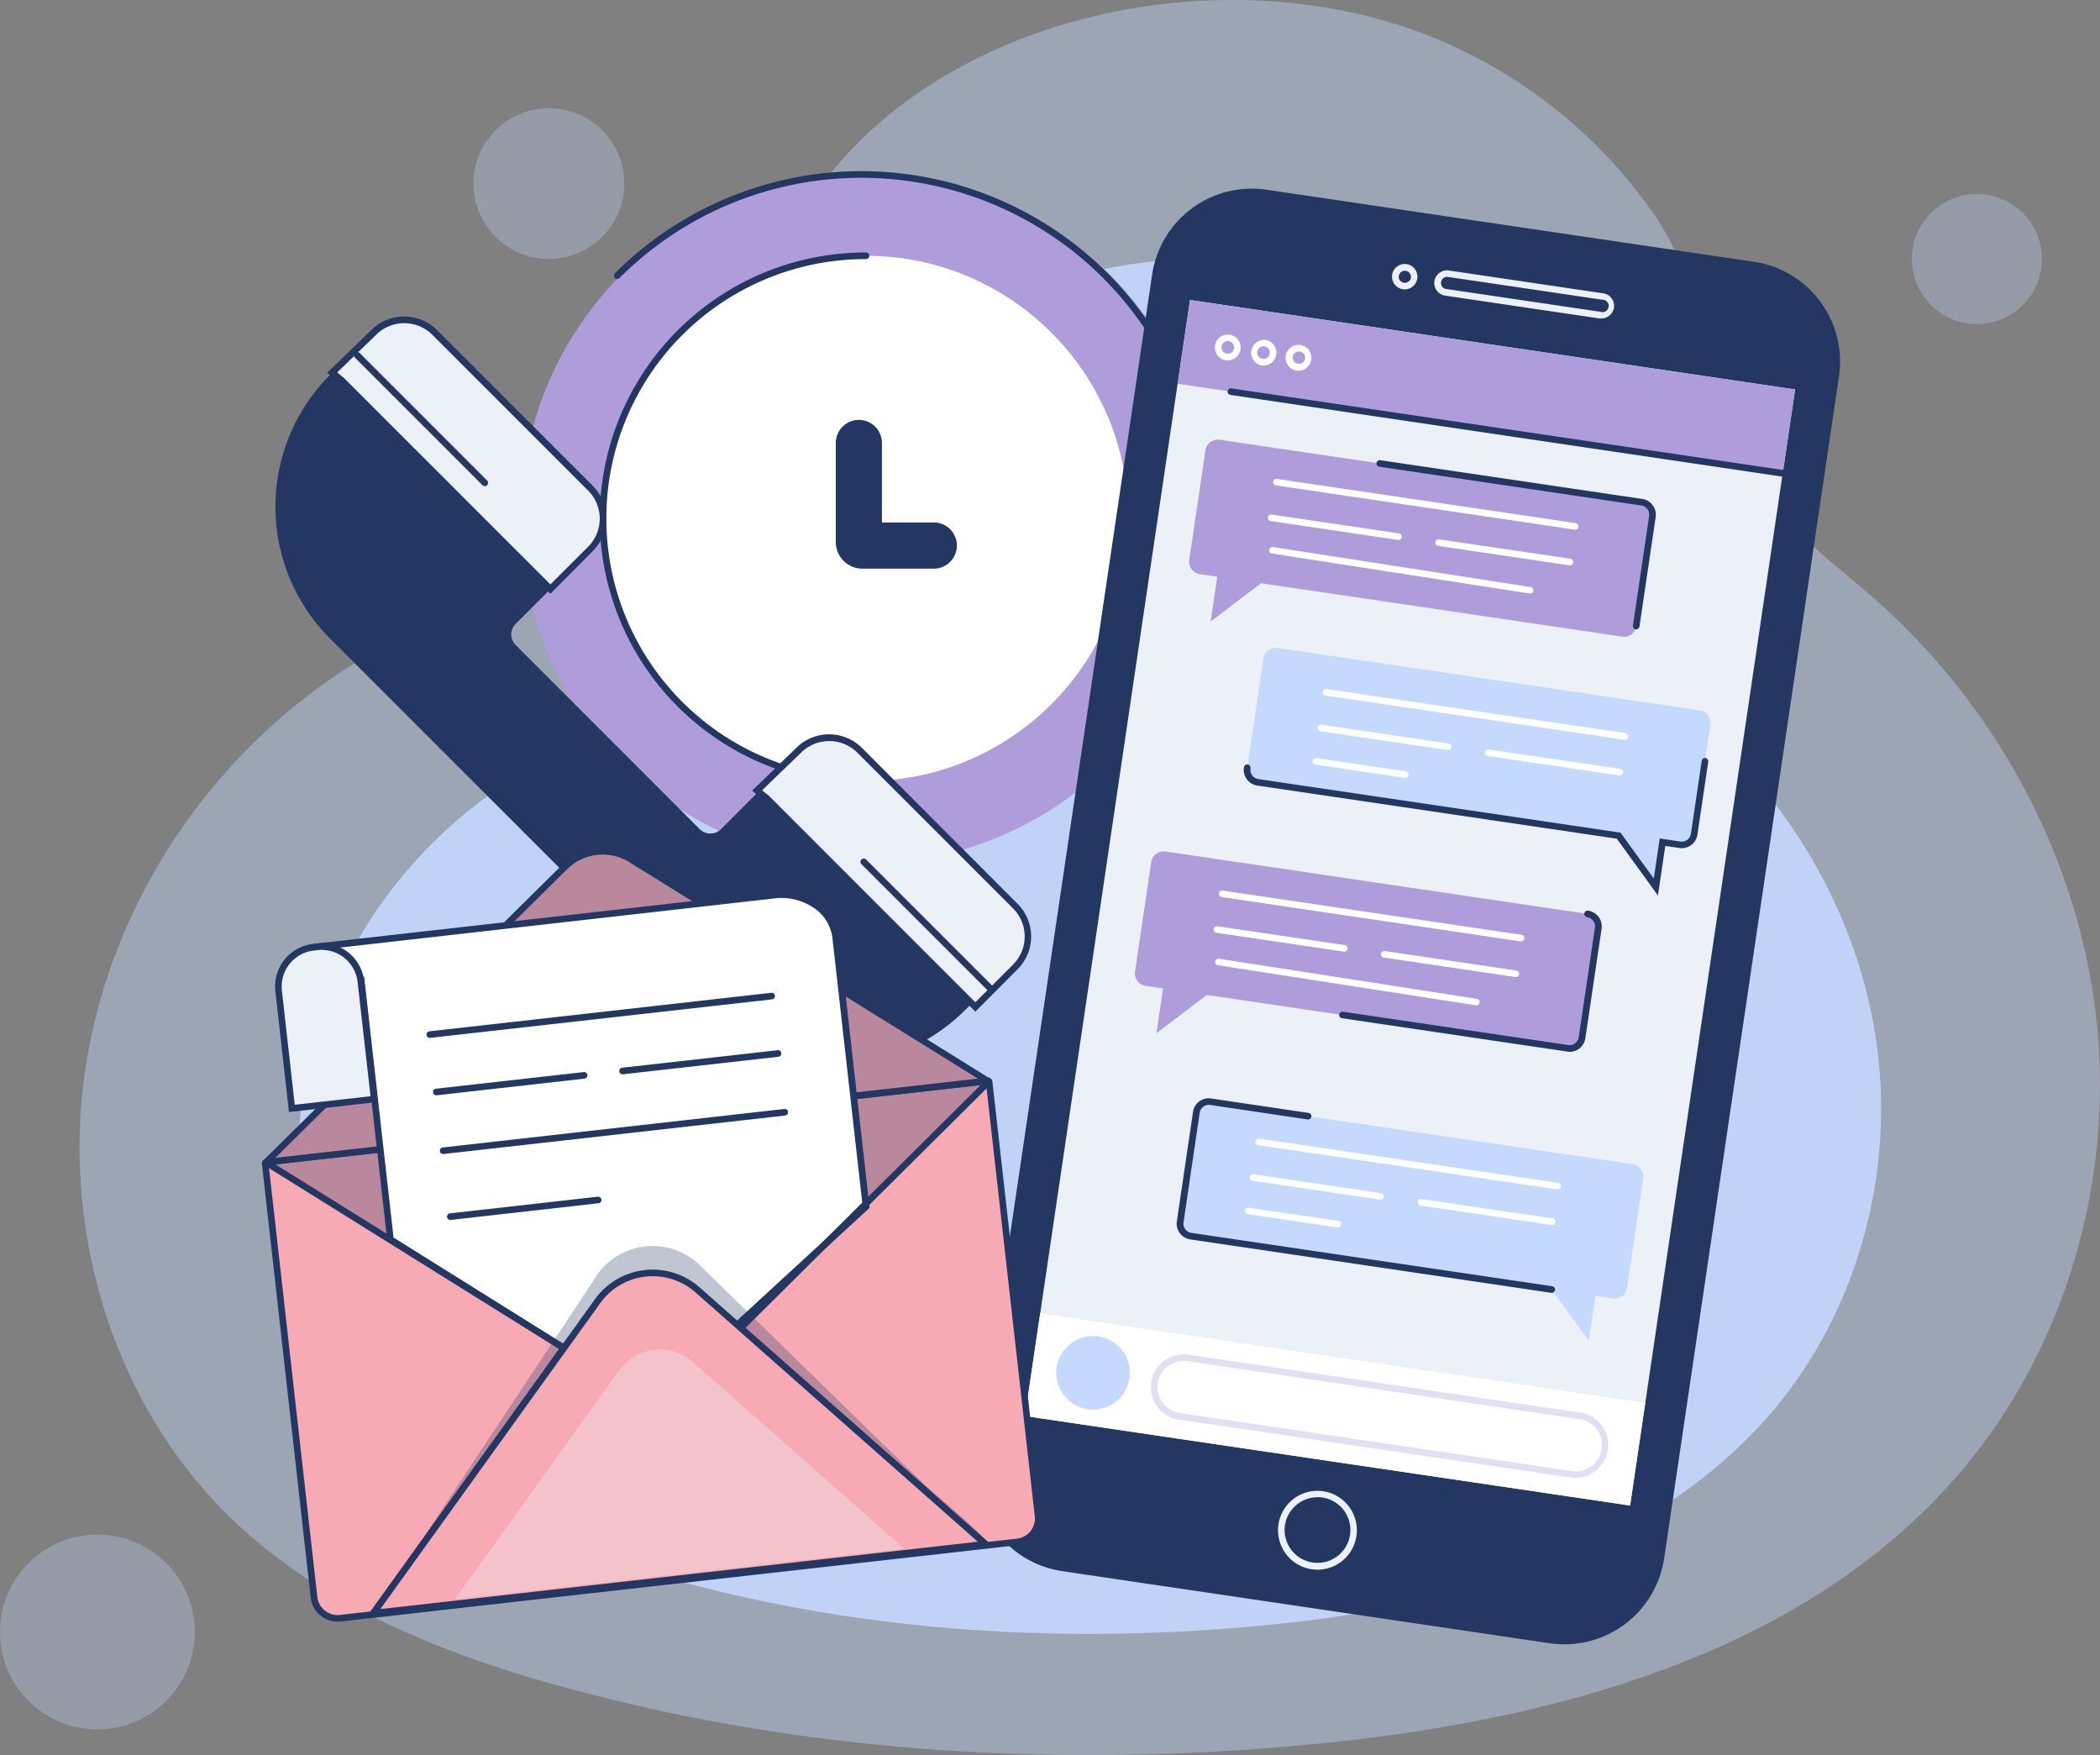 <svg id="Calque_1" data-name="Calque 1" xmlns="http://www.w3.org/2000/svg" viewBox="0 0 676.14 565"><rect x="0" y="0" width="676.14" height="565" fill="#808080" stroke="none"/><defs><style>.cls-1{opacity:0.41;}.cls-2,.cls-4{fill:#c5d9ff;}.cls-3{opacity:0.88;}.cls-4{opacity:0.31;}.cls-5,.cls-9{fill:#af9cda;}.cls-11,.cls-6{fill:#243762;}.cls-7{fill:#fff;}.cls-12,.cls-8{fill:#ecf1f7;}.cls-9{opacity:0.33;}.cls-10{fill:#f7a9b4;}.cls-11{opacity:0.29;}.cls-12{opacity:0.35;}</style></defs><title>Page contact</title><g class="cls-1"><path class="cls-2" d="M841.14,457.6a192.85,192.85,0,0,0-.89-33.12C834.41,372.87,807.93,324.2,769,289.86c-13.9-12.25-29.72-23.22-38.77-39.39-15.24-27.23-14.09-58.53-33-85.42a159.92,159.92,0,0,0-77.64-58.7c-92.77-32.14-222.66,20.2-211,132,0,.4.09,1,.14,1.72a40.69,40.69,0,0,1-39.86,43.29c-85.6,2-159.28,68-175,151.62-10.14,53.76,6.47,112.68,45.79,150.72,29.36,28.39,68.74,44,108.15,54.7,79,21.49,162.15,26,243.62,17.77,76.26-7.69,156.69-29.61,206-88.28C823.7,538.57,838.77,498.44,841.14,457.6Z" transform="translate(-165.34 -97)"/></g><g class="cls-3"><path class="cls-2" d="M770.75,462.87a152,152,0,0,0-.69-25.95c-4.58-40.43-25.33-78.55-55.85-105.45-10.9-9.6-23.29-18.2-30.38-30.87-11.93-21.33-11-45.85-25.84-66.91a125.3,125.3,0,0,0-60.83-46c-72.67-25.19-174.42,15.82-165.26,103.38,0,.31.07.77.11,1.35a31.88,31.88,0,0,1-31.23,33.91C333.72,327.94,276,379.64,263.65,445.13c-7.94,42.11,5.07,88.28,35.88,118.07,23,22.24,53.85,34.46,84.72,42.85,61.89,16.83,127,20.36,190.84,13.93,59.74-6,122.76-23.2,161.39-69.16C757.09,526.3,768.9,494.86,770.75,462.87Z" transform="translate(-165.34 -97)"/></g><circle class="cls-4" cx="801.84" cy="180.38" r="20.93" transform="translate(275.99 821.97) rotate(-76.66)"/><circle class="cls-4" cx="342.07" cy="156.1" r="24.27" transform="translate(-175.53 190.6) rotate(-45)"/><circle class="cls-4" cx="31.35" cy="525.39" r="31.35"/><circle class="cls-5" cx="278.73" cy="166.9" r="111.12"/><path class="cls-6" d="M521.22,343.92a1.06,1.06,0,0,1-.75-1.81A110.05,110.05,0,1,0,364.83,186.47a1.07,1.07,0,0,1-1.5,0,1.05,1.05,0,0,1,0-1.5A112.18,112.18,0,1,1,522,343.61,1.05,1.05,0,0,1,521.22,343.92Z" transform="translate(-165.34 -97)"/><circle class="cls-7" cx="278.73" cy="166.9" r="84.56"/><path class="cls-6" d="M444.06,349.52a85.62,85.62,0,0,1,0-171.24,1.07,1.07,0,1,1,0,2.13,83.5,83.5,0,0,0,0,167,1.06,1.06,0,1,1,0,2.12Z" transform="translate(-165.34 -97)"/><path class="cls-6" d="M466,280.06H443a8.57,8.57,0,0,1-8.56-8.55v-31.9a7.43,7.43,0,0,1,14.86,0V265.2H466a7.43,7.43,0,0,1,0,14.86Z" transform="translate(-165.34 -97)"/><path class="cls-6" d="M271.55,302.5l119.7,119.7a60,60,0,0,0,84.79,0l14.31-14.31a13.85,13.85,0,0,0,0-19.57l-48.84-48.85a13.85,13.85,0,0,0-19.57,0L397.52,363.9a4.89,4.89,0,0,1-6.92,0l-59.23-59.24a4.81,4.81,0,0,1,0-6.82l24.08-24.09a13.83,13.83,0,0,0,0-19.56L305.28,204a13.83,13.83,0,0,0-19.39-.17L272.3,217A60,60,0,0,0,271.55,302.5Z" transform="translate(-165.34 -97)"/><path class="cls-8" d="M275.3,219.39l67.26,67.25,2.3-2.3,10.59-10.59a13.83,13.83,0,0,0,0-19.56L305.28,204a13.83,13.83,0,0,0-19.39-.17L272.3,217Z" transform="translate(-165.34 -97)"/><path class="cls-6" d="M342.56,288.15l-68-68-3.9-3.13,14.46-14a15,15,0,0,1,20.88.18l50.17,50.16a14.91,14.91,0,0,1,0,21.07ZM273.9,216.9l2.15,1.74,66.51,66.5L354.7,273a12.77,12.77,0,0,0,0-18.06l-50.17-50.17a12.83,12.83,0,0,0-17.91-.16Z" transform="translate(-165.34 -97)"/><path class="cls-8" d="M412.12,353.9l67.26,67.26,2.31-2.3,10.58-10.59a13.83,13.83,0,0,0,0-19.57l-50.16-50.16a13.83,13.83,0,0,0-19.4-.17l-13.59,13.12Z" transform="translate(-165.34 -97)"/><path class="cls-6" d="M479.38,422.66l-68-68-3.89-3.12,14.45-14a15,15,0,0,1,20.89.19L493,388A14.88,14.88,0,0,1,493,409Zm-68.66-71.24,2.15,1.73,66.51,66.51,12.14-12.14a12.78,12.78,0,0,0,0-18.07l-50.16-50.16a12.83,12.83,0,0,0-17.91-.16Z" transform="translate(-165.34 -97)"/><line class="cls-8" x1="115.11" y1="114.46" x2="156.09" y2="155.44"/><path class="cls-6" d="M321.43,253.5a1.05,1.05,0,0,1-.75-.31l-41-41a1.06,1.06,0,1,1,1.5-1.51l41,41a1.05,1.05,0,0,1,0,1.5A1,1,0,0,1,321.43,253.5Z" transform="translate(-165.34 -97)"/><line class="cls-8" x1="278.13" y1="277.47" x2="319.11" y2="318.45"/><path class="cls-6" d="M484.45,416.51a1.05,1.05,0,0,1-.75-.31l-41-41a1.05,1.05,0,0,1,0-1.5,1.07,1.07,0,0,1,1.5,0l41,41a1.07,1.07,0,0,1,0,1.5A1.05,1.05,0,0,1,484.45,416.51Z" transform="translate(-165.34 -97)"/><path class="cls-6" d="M664.29,626,507.37,602.8A32.48,32.48,0,0,1,480,565.92l56.28-380.47a32.46,32.46,0,0,1,36.87-27.37l156.92,23.2a32.48,32.48,0,0,1,27.37,36.88L701.16,598.63A32.47,32.47,0,0,1,664.29,626Z" transform="translate(-165.34 -97)"/><rect class="cls-8" x="437.77" y="289.18" width="363.2" height="196.94" transform="translate(-20.07 846.63) rotate(-81.59)"/><rect class="cls-5" x="630.32" y="123.02" width="27.25" height="196.94" transform="translate(165.29 729.09) rotate(-81.59)"/><path class="cls-8" d="M589.51,602.32a13.19,13.19,0,0,1-1.87-.14,12.69,12.69,0,1,1,1.87.14Zm0-23.31a10.61,10.61,0,0,0-10.45,9,10.59,10.59,0,1,0,19-4.76,10.67,10.67,0,0,0-8.53-4.28Z" transform="translate(-165.34 -97)"/><path class="cls-8" d="M617.66,190.16a4.09,4.09,0,1,1,4-3.49h0A4.09,4.09,0,0,1,617.66,190.16Zm0-6a1.94,1.94,0,0,0-1.17.39,2,2,0,0,0-.77,1.29,1.92,1.92,0,0,0,.37,1.46,2,2,0,0,0,3.52-.89h0a2,2,0,0,0-1.66-2.23Z" transform="translate(-165.34 -97)"/><path class="cls-8" d="M680.94,199.52a4.17,4.17,0,0,1-.61,0l-49.7-7.35a4.09,4.09,0,0,1-3.45-4.65,4.09,4.09,0,0,1,4.65-3.44l49.7,7.35A4.09,4.09,0,0,1,685,196a4.09,4.09,0,0,1-1.6,2.69A4,4,0,0,1,680.94,199.52Zm-49.71-13.4a2,2,0,0,0-1.58,3.13,1.93,1.93,0,0,0,1.29.78l49.7,7.35a2,2,0,1,0,.58-3.89l-49.71-7.35A1.32,1.32,0,0,0,631.23,186.12Z" transform="translate(-165.34 -97)"/><path class="cls-2" d="M691,471.77l-135.9-20.1a4.05,4.05,0,0,0-4.6,3.42l-5.21,35.25a4,4,0,0,0,3.41,4.6L664.9,512.13l12,16.51L679,514.21l5.61.83a4.05,4.05,0,0,0,4.6-3.41l5.21-35.26A4.05,4.05,0,0,0,691,471.77Z" transform="translate(-165.34 -97)"/><path class="cls-6" d="M664.9,513.19h-.16L548.55,496a5.11,5.11,0,0,1-4.3-5.8l5.21-35.26a5.09,5.09,0,0,1,5.81-4.31l31.4,4.65a1.06,1.06,0,0,1,.9,1.2,1.08,1.08,0,0,1-1.21.9L555,452.72a3,3,0,0,0-3.39,2.52l-5.21,35.26a3,3,0,0,0,2.51,3.39l116.19,17.19a1.06,1.06,0,0,1-.15,2.11Z" transform="translate(-165.34 -97)"/><path class="cls-2" d="M712.62,325.68l-135.9-20.1a4.05,4.05,0,0,0-4.6,3.42l-5.22,35.25a4.06,4.06,0,0,0,3.42,4.6L686.51,366l12,16.51,2.13-14.43,5.61.83a4.05,4.05,0,0,0,4.6-3.41L716,330.28A4.05,4.05,0,0,0,712.62,325.68Z" transform="translate(-165.34 -97)"/><path class="cls-6" d="M699.15,385.28,685.91,367,570.16,349.9a5.11,5.11,0,0,1-4.31-5.8,1.07,1.07,0,1,1,2.11.31,3,3,0,0,0,2.51,3.39L687.1,365.05l10.71,14.77,1.91-12.9,6.66,1a3,3,0,0,0,2.21-.55,3,3,0,0,0,1.18-2l3.47-23.45a1.06,1.06,0,0,1,1.2-.9,1.08,1.08,0,0,1,.9,1.21l-3.47,23.45a5.11,5.11,0,0,1-5.81,4.31l-4.55-.67Z" transform="translate(-165.34 -97)"/><path class="cls-5" d="M540.6,371.11l135.9,20.1a4.05,4.05,0,0,1,3.41,4.6l-5.21,35.26a4.05,4.05,0,0,1-4.6,3.41L553.91,417.3l-16.23,12.33,2.13-14.42-5.61-.83a4.05,4.05,0,0,1-3.41-4.6L536,374.52A4.05,4.05,0,0,1,540.6,371.11Z" transform="translate(-165.34 -97)"/><path class="cls-6" d="M670.7,435.59a5,5,0,0,1-.76-.06L597.42,424.8a1.06,1.06,0,1,1,.31-2.1l72.53,10.73a3,3,0,0,0,3.39-2.52l5.21-35.26a3,3,0,0,0-2.51-3.39,1.06,1.06,0,0,1-.9-1.2,1.07,1.07,0,0,1,1.21-.9A5.13,5.13,0,0,1,681,396l-5.22,35.25a5.12,5.12,0,0,1-5,4.37Z" transform="translate(-165.34 -97)"/><rect class="cls-7" x="578.53" y="452.3" width="33.42" height="196.94" transform="translate(-202.03 962.02) rotate(-81.59)"/><path class="cls-2" d="M529,540.68a11.85,11.85,0,1,1-10-13.46A11.86,11.86,0,0,1,529,540.68Z" transform="translate(-165.34 -97)"/><path class="cls-9" d="M672.71,572.79a10.19,10.19,0,0,1-1.55-.11L544.9,554A10.56,10.56,0,0,1,548,533.1l126.26,18.67a10.57,10.57,0,0,1-1.54,21Zm-1.24-2.21a8.44,8.44,0,0,0,8-13.39,8.32,8.32,0,0,0-5.54-3.31L547.68,535.2a8.44,8.44,0,0,0-2.47,16.7Z" transform="translate(-165.34 -97)"/><path class="cls-7" d="M560.65,213a4.3,4.3,0,0,1-.61,0,4.16,4.16,0,1,1,4.72-3.5h0A4.16,4.16,0,0,1,560.65,213Zm0-6.2a2,2,0,0,0-2,1.74,2,2,0,0,0,1.71,2.31,2,2,0,0,0,2.31-1.71h0a2,2,0,0,0-1.71-2.31A1.53,1.53,0,0,0,560.65,206.78Z" transform="translate(-165.34 -97)"/><path class="cls-7" d="M572.15,214.68a4.44,4.44,0,0,1-.62-.05,4.16,4.16,0,0,1,1.22-8.22,4.14,4.14,0,0,1,3.5,4.72,4.15,4.15,0,0,1-4.1,3.55Zm0-6.2a2,2,0,0,0-2,1.74,2,2,0,0,0,4,.6h0a2,2,0,0,0-1.71-2.31Z" transform="translate(-165.34 -97)"/><path class="cls-7" d="M583.42,216.34a4.16,4.16,0,1,1,4.11-3.55A4.17,4.17,0,0,1,583.42,216.34Zm0-6.19a2,2,0,1,0,.3,0Z" transform="translate(-165.34 -97)"/><path class="cls-6" d="M742,250.83l-.15,0L561.51,224.14a1.06,1.06,0,0,1,.31-2.1l180.34,26.67a1.07,1.07,0,0,1-.16,2.12Z" transform="translate(-165.34 -97)"/><path class="cls-7" d="M666.83,479.89h-.16l-96.22-14.23a1.06,1.06,0,0,1,.31-2.1L667,477.78a1.06,1.06,0,0,1,.89,1.21A1,1,0,0,1,666.83,479.89Z" transform="translate(-165.34 -97)"/><path class="cls-7" d="M609.86,483.2h-.16l-41-6.06a1.06,1.06,0,0,1-.89-1.21,1,1,0,0,1,1.2-.89l41,6.06a1.06,1.06,0,0,1-.16,2.11Z" transform="translate(-165.34 -97)"/><path class="cls-7" d="M596.06,492.14l-.15,0-28.75-4.25a1.06,1.06,0,1,1,.31-2.09L596.22,490a1,1,0,0,1,.89,1.2A1.06,1.06,0,0,1,596.06,492.14Z" transform="translate(-165.34 -97)"/><path class="cls-7" d="M665.13,491.37H665l-42.32-6.26A1.06,1.06,0,1,1,623,483l42.32,6.26a1.08,1.08,0,0,1,.9,1.21A1.06,1.06,0,0,1,665.13,491.37Z" transform="translate(-165.34 -97)"/><path class="cls-7" d="M655.08,400.05h-.16L558.7,385.8a1,1,0,0,1-.89-1.2,1,1,0,0,1,1.2-.89l96.22,14.23a1.06,1.06,0,0,1-.15,2.11Z" transform="translate(-165.34 -97)"/><path class="cls-7" d="M598.11,403.35H598l-41-6.06a1,1,0,0,1-.89-1.2,1.06,1.06,0,0,1,1.2-.9l41,6.06a1.06,1.06,0,0,1-.16,2.11Z" transform="translate(-165.34 -97)"/><path class="cls-7" d="M640.67,420.63l-.17,0-83-12.88a1.06,1.06,0,0,1-.89-1.21,1.08,1.08,0,0,1,1.22-.89l83,12.89a1.06,1.06,0,0,1-.16,2.11Z" transform="translate(-165.34 -97)"/><path class="cls-7" d="M653.38,411.53h-.16l-42.32-6.26a1.08,1.08,0,0,1-.9-1.21,1.06,1.06,0,0,1,1.21-.89l42.32,6.26a1.06,1.06,0,0,1-.15,2.11Z" transform="translate(-165.34 -97)"/><path class="cls-5" d="M558.05,238.57,694,258.67a4.06,4.06,0,0,1,3.42,4.6l-5.22,35.26a4,4,0,0,1-4.6,3.41L571.36,284.76l-16.23,12.33,2.13-14.42-5.61-.83a4.05,4.05,0,0,1-3.41-4.6L553.45,242A4.05,4.05,0,0,1,558.05,238.57Z" transform="translate(-165.34 -97)"/><path class="cls-6" d="M692.15,299.59H692a1.08,1.08,0,0,1-.9-1.21l5.22-35.26a3,3,0,0,0-2.52-3.39l-84.38-12.48a1.05,1.05,0,0,1-.89-1.2,1.07,1.07,0,0,1,1.2-.9l84.38,12.48a5.13,5.13,0,0,1,4.31,5.81l-5.22,35.25A1.06,1.06,0,0,1,692.15,299.59Z" transform="translate(-165.34 -97)"/><path class="cls-7" d="M672.53,267.51h-.16l-96.22-14.24a1.06,1.06,0,0,1,.31-2.1l96.22,14.24a1.06,1.06,0,0,1-.15,2.11Z" transform="translate(-165.34 -97)"/><path class="cls-7" d="M615.57,270.81h-.16l-40.95-6.06a1.06,1.06,0,0,1-.9-1.2,1.08,1.08,0,0,1,1.21-.9l41,6.06a1.06,1.06,0,0,1-.15,2.11Z" transform="translate(-165.34 -97)"/><path class="cls-7" d="M658.12,288.09l-.17,0-83-12.88A1.05,1.05,0,0,1,574,274a1.07,1.07,0,0,1,1.21-.89l83,12.88a1.07,1.07,0,0,1-.16,2.12Z" transform="translate(-165.34 -97)"/><path class="cls-7" d="M670.83,279l-.16,0-42.32-6.26a1.06,1.06,0,0,1,.31-2.1L671,276.87a1.07,1.07,0,0,1-.16,2.12Z" transform="translate(-165.34 -97)"/><path class="cls-7" d="M688.52,335.16l-.16,0-96.22-14.23a1.06,1.06,0,0,1,.31-2.1L688.67,333a1.08,1.08,0,0,1,.9,1.21A1.06,1.06,0,0,1,688.52,335.16Z" transform="translate(-165.34 -97)"/><path class="cls-7" d="M631.55,338.46h-.15l-40.95-6.06a1.06,1.06,0,1,1,.31-2.1l41,6.06a1.06,1.06,0,0,1-.16,2.11Z" transform="translate(-165.34 -97)"/><path class="cls-7" d="M617.76,347.4h-.16l-28.74-4.26a1.06,1.06,0,0,1-.9-1.2,1.08,1.08,0,0,1,1.21-.9l28.74,4.26a1.06,1.06,0,0,1-.15,2.11Z" transform="translate(-165.34 -97)"/><path class="cls-7" d="M686.82,346.63h-.16l-42.32-6.26a1.06,1.06,0,0,1,.31-2.1L687,344.52a1.06,1.06,0,0,1-.16,2.11Z" transform="translate(-165.34 -97)"/><path class="cls-10" d="M492.87,593.38l-218,24.56a7.62,7.62,0,0,1-8.43-6.73L250.72,471.57a.42.42,0,0,1,.36-.45L483.36,445a.42.42,0,0,1,.45.36L499.55,585A7.58,7.58,0,0,1,492.87,593.38Z" transform="translate(-165.34 -97)"/><path class="cls-6" d="M274,619.05a8.71,8.71,0,0,1-8.63-7.72L249.67,471.69a1.47,1.47,0,0,1,1.29-1.62L483.24,443.9a1.45,1.45,0,0,1,1.62,1.29L500.6,584.88a8.64,8.64,0,0,1-7.62,9.55L275,619A8.18,8.18,0,0,1,274,619.05ZM251.85,472.1l15.66,139a6.56,6.56,0,0,0,7.26,5.79l218-24.56.12,1.06-.12-1.06a6.51,6.51,0,0,0,5.74-7.2l-15.66-139Z" transform="translate(-165.34 -97)"/><path class="cls-11" d="M482.65,593.38l-197.1,24.56c-4.19.47,61.08-83.25,60.61-87.43l-95.44-58.94a.42.42,0,0,1,.36-.45L483.36,445a.42.42,0,0,1,.45.36L404.34,524C404.81,528.11,486.81,592.91,482.65,593.38Z" transform="translate(-165.34 -97)"/><path class="cls-10" d="M251.08,471.12l96-95a17.45,17.45,0,0,1,21.47-2.45l114.17,70.91a.24.24,0,0,1-.1.44l-232,26.14" transform="translate(-165.34 -97)"/><path class="cls-6" d="M250.8,472.22l-.18-1.56-.29-.29.23-.23v0h0l95.8-94.74a18.45,18.45,0,0,1,22.77-2.6l114.17,70.91a1.3,1.3,0,0,1-.53,2.4ZM359.41,372.11a16.36,16.36,0,0,0-11.53,4.77L254,469.73l226.21-25.49L368,374.58A16.34,16.34,0,0,0,359.41,372.11Z" transform="translate(-165.34 -97)"/><path class="cls-11" d="M251.08,471.12l96-95a17.45,17.45,0,0,1,21.47-2.45l114.17,70.91a.24.24,0,0,1-.1.44l-232,26.14" transform="translate(-165.34 -97)"/><path class="cls-10" d="M357.76,515.86,285.55,616.33l197.1-22.21L389.9,512.24A21.81,21.81,0,0,0,357.76,515.86Z" transform="translate(-165.34 -97)"/><path class="cls-6" d="M283.29,617.65l73.6-102.4.87.62-.87-.62a22.88,22.88,0,0,1,33.71-3.8l94.55,83.46Zm92.17-109.8a20.17,20.17,0,0,0-2.32.13,20.73,20.73,0,0,0-14.52,8.51L287.81,615l192.35-21.68L389.2,513A20.79,20.79,0,0,0,375.46,507.85Z" transform="translate(-165.34 -97)"/><path class="cls-7" d="M262.8,402.3l151.83-17.1c9.95-1.12,18.8,5,19.78,13.61l9.75,86.61L402,524.22l-55.79,6.29L291.05,496l-9.46-83.91Z" transform="translate(-165.34 -97)"/><path class="cls-6" d="M345.91,531.6l-55.86-34.93-9.45-83.86-14.45-11.95,148.36-16.72a20.55,20.55,0,0,1,14,3.33,15.7,15.7,0,0,1,7,11.22l9.82,87.14-42.87,39.41Zm-53.86-36.19,54.35,34,55.08-6.21L443.05,485l-9.7-86.07a13.59,13.59,0,0,0-6.07-9.71,18.42,18.42,0,0,0-12.54-3L266.37,403l16.22,8.48Z" transform="translate(-165.34 -97)"/><path class="cls-11" d="M357.76,507.2,285.55,616.33l197.1-22.21L389.9,503.58A21.8,21.8,0,0,0,357.76,507.2Z" transform="translate(-165.34 -97)"/><path class="cls-10" d="M357.76,515.86,285.55,616.33l197.1-22.21L389.9,512.24A21.81,21.81,0,0,0,357.76,515.86Z" transform="translate(-165.34 -97)"/><path class="cls-6" d="M283.29,617.65l73.6-102.4.87.62-.87-.62a22.88,22.88,0,0,1,33.71-3.8l94.55,83.46Zm92.17-109.8a20.17,20.17,0,0,0-2.32.13,20.73,20.73,0,0,0-14.52,8.51L287.81,615l192.35-21.68L389.2,513A20.79,20.79,0,0,0,375.46,507.85Z" transform="translate(-165.34 -97)"/><path class="cls-12" d="M364.75,538.1l-53,73.78,144.76-16.31-68.12-60.13A16,16,0,0,0,364.75,538.1Z" transform="translate(-165.34 -97)"/><line class="cls-10" x1="85.82" y1="374.31" x2="180.82" y2="433.51"/><rect class="cls-6" x="297.6" y="444.95" width="2.13" height="111.93" transform="translate(-449.76 392.47) rotate(-58.07)"/><line class="cls-10" x1="318.45" y1="348.1" x2="239.01" y2="426.95"/><rect class="cls-6" x="388.1" y="483.47" width="111.93" height="2.12" transform="translate(-377.78 356.64) rotate(-44.8)"/><path class="cls-8" d="M285.8,450.8l-26.5,3L255,416a12.74,12.74,0,0,1,11.22-14.07l1.21-.13A12.72,12.72,0,0,1,281.54,413Z" transform="translate(-165.34 -97)"/><path class="cls-6" d="M258.37,455,254,416.1a13.78,13.78,0,0,1,12.16-15.24l1.2-.14a13.79,13.79,0,0,1,15.25,12.16L287,451.74Zm10.55-52.2a11.85,11.85,0,0,0-1.33.07l-1.21.14a11.66,11.66,0,0,0-10.28,12.89l4.14,36.75,24.39-2.75-4.15-36.74a11.64,11.64,0,0,0-11.56-10.36Z" transform="translate(-165.34 -97)"/><path class="cls-6" d="M303.79,431.12a1.06,1.06,0,0,1-.12-2.12l110-12.39a1.06,1.06,0,1,1,.24,2.11l-110,12.39Z" transform="translate(-165.34 -97)"/><path class="cls-6" d="M308,468.51a1.06,1.06,0,0,1-.11-2.11l110-12.39a1.06,1.06,0,1,1,.23,2.11l-110,12.39Z" transform="translate(-165.34 -97)"/><path class="cls-6" d="M305.87,449.6a1.06,1.06,0,0,1-.12-2.12l47.54-5.35a1.06,1.06,0,0,1,.24,2.11L306,449.6Z" transform="translate(-165.34 -97)"/><path class="cls-6" d="M365.85,442.84a1.06,1.06,0,0,1-.12-2.12l50-5.63a1.06,1.06,0,0,1,.23,2.11l-50,5.64Z" transform="translate(-165.34 -97)"/><path class="cls-6" d="M310.39,489.72a1.06,1.06,0,0,1-.12-2.12l47.54-5.35a1.06,1.06,0,0,1,.24,2.11l-47.54,5.36Z" transform="translate(-165.34 -97)"/></svg>